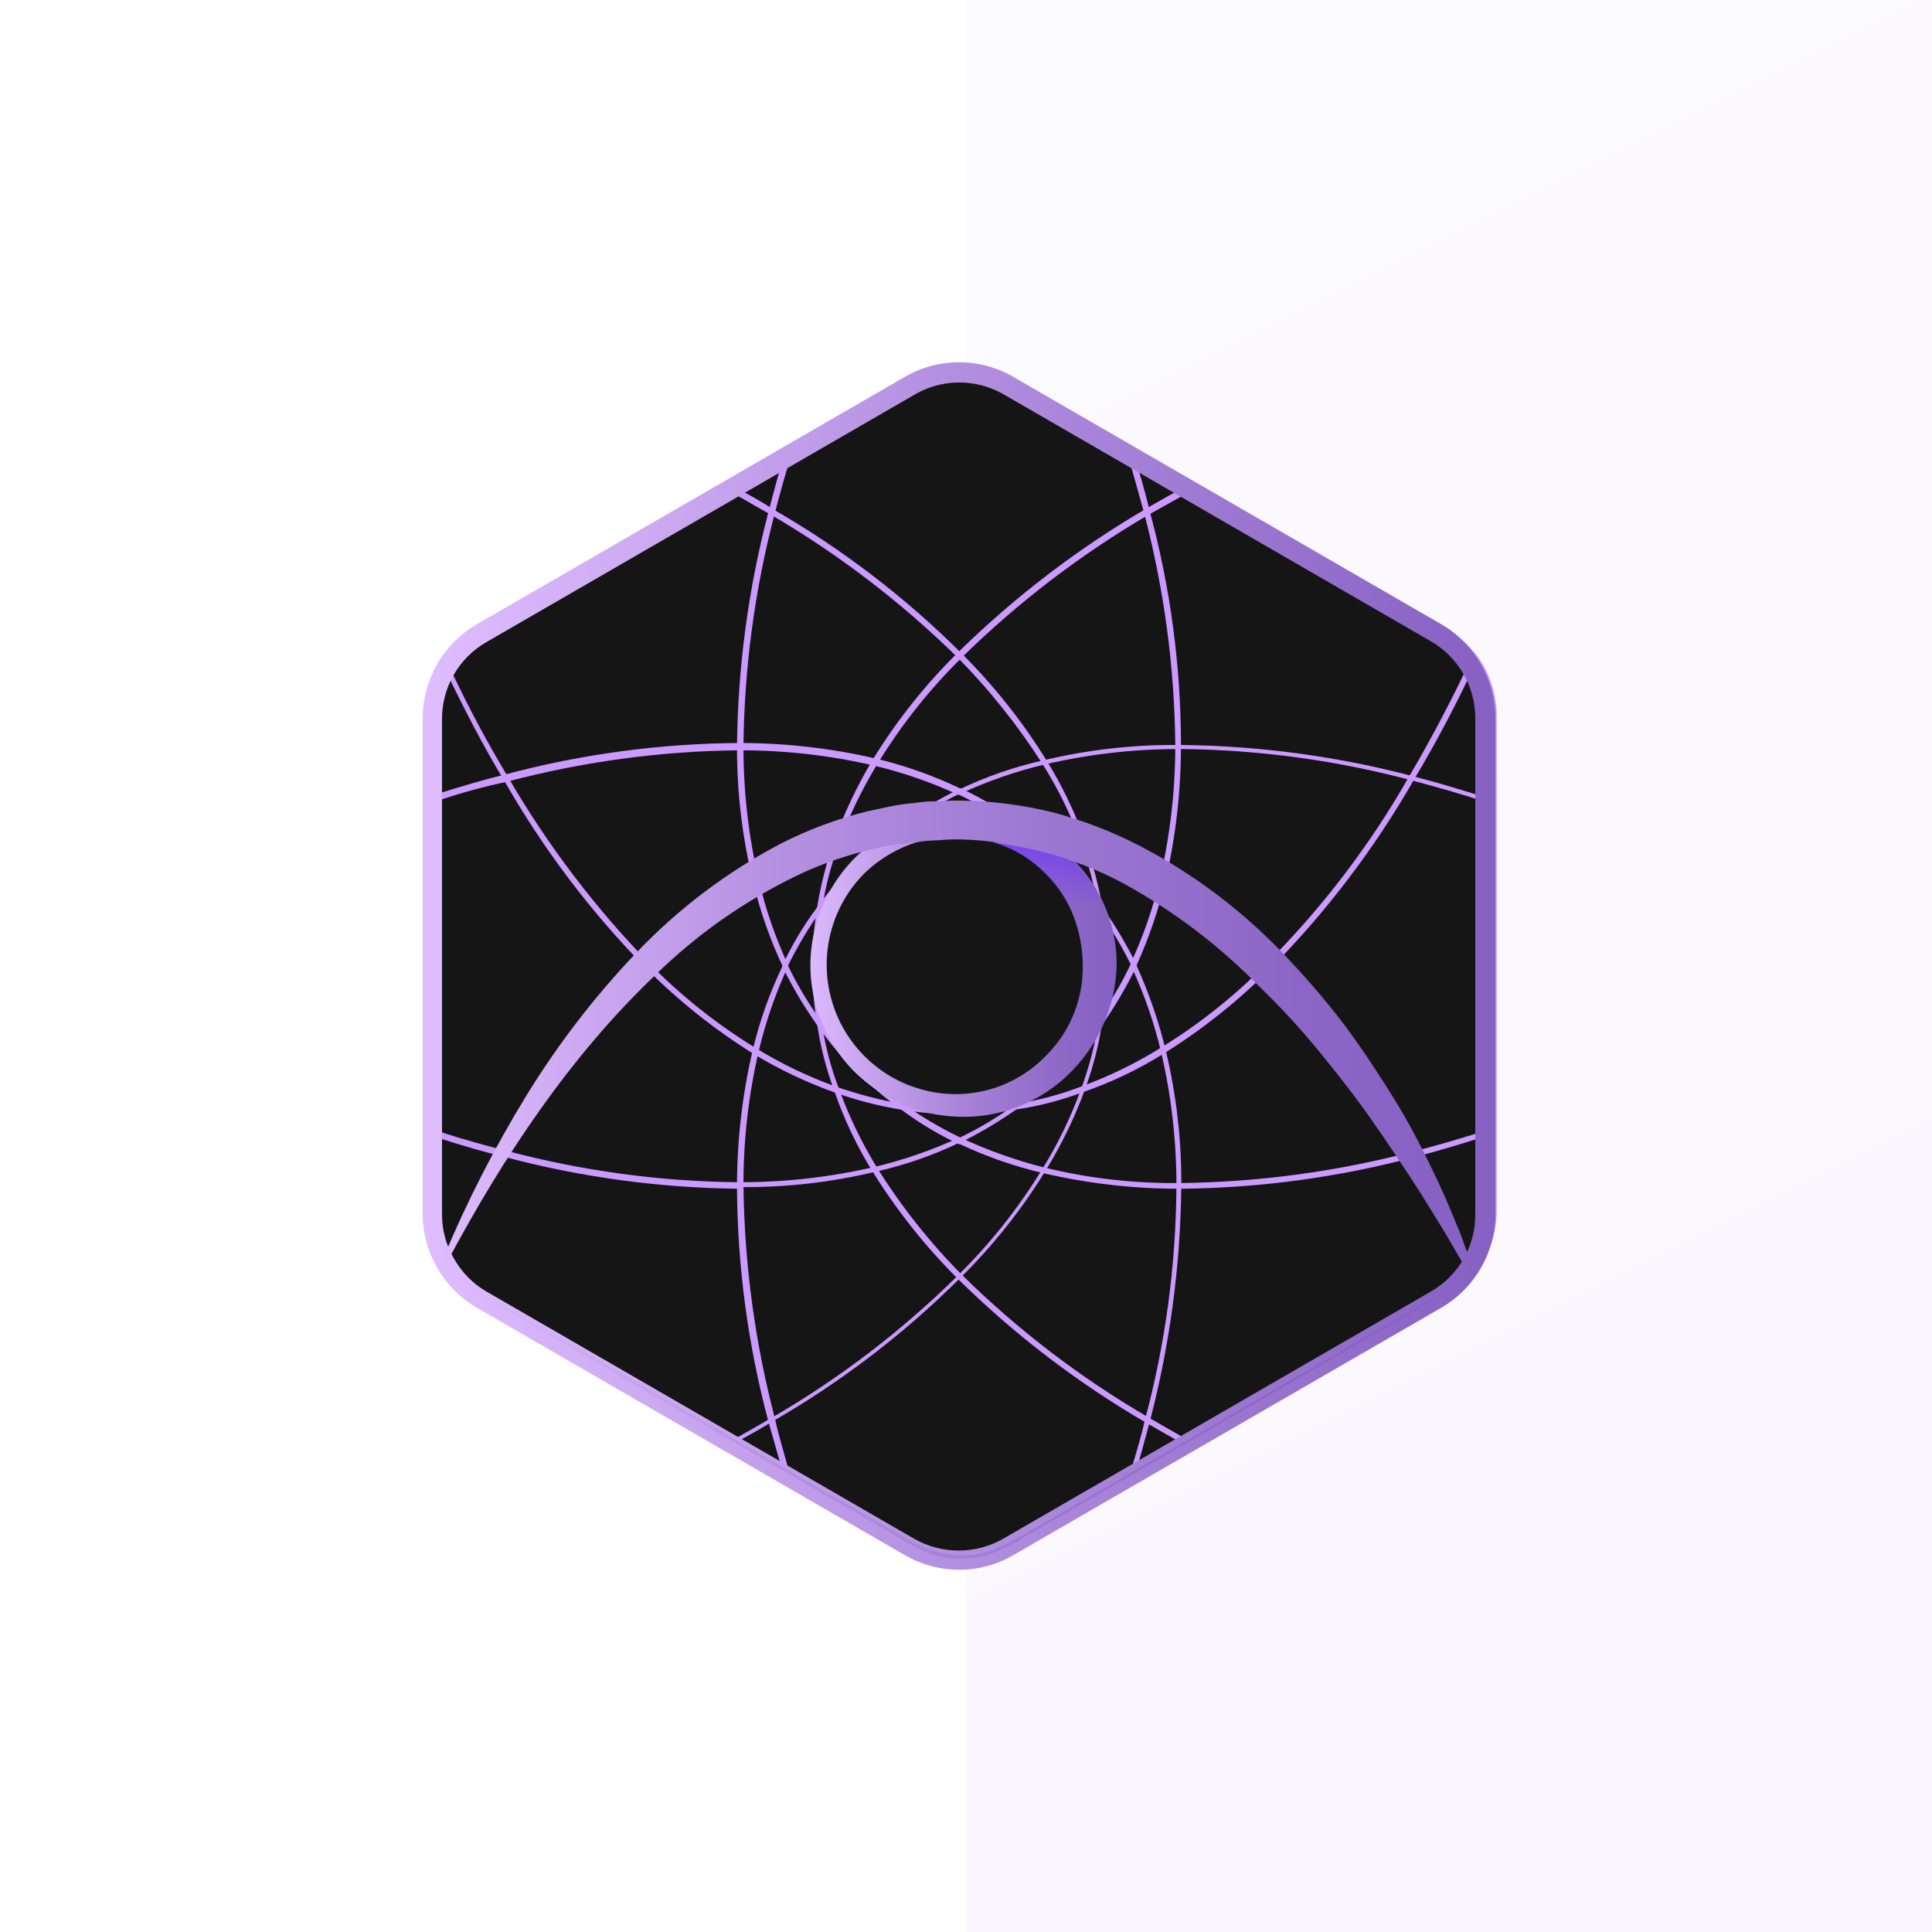 <svg xmlns="http://www.w3.org/2000/svg" width="64" height="64" viewBox="0 0 64 64" fill="none">
  <rect x="32" width="32" height="64" fill="url(#paint0_linear_523_2179)" fill-opacity="0.08"/>
  <path d="M14.133 40.098V23.701C14.13 23.13 14.28 22.567 14.567 22.073C14.854 21.578 15.268 21.169 15.765 20.888L29.949 12.69C30.445 12.401 31.008 12.248 31.582 12.248C32.155 12.248 32.719 12.401 33.214 12.69L47.398 20.888C47.893 21.172 48.304 21.582 48.591 22.076C48.877 22.57 49.029 23.131 49.031 23.701V40.125C49.033 40.697 48.883 41.259 48.596 41.753C48.309 42.248 47.895 42.657 47.398 42.938L33.214 51.136C32.719 51.426 32.155 51.578 31.582 51.578C31.008 51.578 30.445 51.426 29.949 51.136L15.765 42.938C15.267 42.651 14.854 42.237 14.567 41.738C14.28 41.239 14.131 40.673 14.133 40.098Z" fill="#151515"/>
  <path d="M49.39 23.677V40.127C49.395 40.812 49.179 41.479 48.774 42.03C48.502 42.401 48.156 42.711 47.757 42.941L39.327 47.817L37.427 48.915L33.547 51.166C33.056 51.455 32.497 51.608 31.928 51.608C31.358 51.608 30.799 51.455 30.309 51.166L25.973 48.647L24.367 47.709L16.098 42.941C15.589 42.651 15.172 42.224 14.894 41.708C14.626 41.225 14.488 40.68 14.492 40.127V23.677C14.489 23.162 14.618 22.655 14.867 22.204C15.153 21.649 15.589 21.185 16.125 20.864L24.207 16.176L26.053 15.104L30.335 12.639C30.826 12.35 31.385 12.197 31.954 12.197C32.524 12.197 33.083 12.35 33.574 12.639L37.401 14.836L39.541 16.069L47.811 20.837C48.232 21.081 48.59 21.421 48.855 21.829C49.204 22.382 49.39 23.023 49.39 23.677Z" stroke="black" stroke-width="0.11" stroke-miterlimit="10"/>
  <path d="M31.761 36.919C34.438 36.919 36.608 34.748 36.608 32.07C36.608 29.392 34.438 27.221 31.761 27.221C29.084 27.221 26.914 29.392 26.914 32.07C26.914 34.748 29.084 36.919 31.761 36.919Z" stroke="black" stroke-width="0.11" stroke-miterlimit="10"/>
  <path d="M37.454 48.915L33.547 51.166C33.056 51.455 32.497 51.608 31.928 51.608C31.358 51.608 30.799 51.455 30.309 51.166L25.973 48.647L24.367 47.709L16.098 42.941C15.589 42.651 15.172 42.224 14.894 41.708C14.626 41.225 14.488 40.68 14.492 40.127V23.677C14.489 23.162 14.618 22.655 14.867 22.204C15.153 21.649 15.589 21.185 16.125 20.864L24.207 16.176L26.053 15.104L30.335 12.639C30.826 12.35 31.385 12.197 31.954 12.197C32.524 12.197 33.083 12.35 33.574 12.639L37.401 14.836L39.541 16.069L47.811 20.837C48.232 21.081 48.59 21.421 48.855 21.829C49.227 22.363 49.424 23 49.417 23.651V40.101C49.422 40.785 49.206 41.452 48.801 42.003C48.529 42.374 48.182 42.684 47.784 42.914L39.354 47.79L37.454 48.915Z" stroke="black" stroke-width="0.11" stroke-miterlimit="10"/>
  <path d="M31.748 36.913C31.102 36.914 30.458 36.86 29.821 36.752C29.083 36.631 28.357 36.443 27.653 36.19C26.711 35.855 25.805 35.424 24.95 34.904C23.669 34.103 22.484 33.16 21.417 32.09C19.573 30.216 17.98 28.108 16.68 25.821C16.011 24.723 15.396 23.517 14.78 22.258L14.727 22.204L14.753 22.151C15.042 21.581 15.488 21.107 16.038 20.784L30.249 12.559C30.759 12.27 31.336 12.117 31.922 12.117C32.508 12.117 33.085 12.27 33.595 12.559L47.806 20.784C48.233 21.051 48.605 21.397 48.904 21.802L48.93 21.856L48.904 21.91C48.287 23.25 47.599 24.555 46.843 25.821C45.534 28.109 43.932 30.217 42.079 32.09C41.014 33.161 39.828 34.105 38.546 34.904C37.697 35.434 36.79 35.866 35.843 36.19C35.142 36.452 34.415 36.641 33.675 36.752C33.038 36.859 32.394 36.913 31.748 36.913ZM14.941 22.204C15.505 23.405 16.13 24.577 16.814 25.714C18.121 27.973 19.703 30.061 21.524 31.93C22.575 32.998 23.753 33.934 25.03 34.716C25.876 35.236 26.773 35.667 27.707 36.002C28.405 36.243 29.121 36.431 29.848 36.565C31.106 36.779 32.391 36.779 33.648 36.565C34.38 36.456 35.098 36.267 35.789 36.002C36.715 35.666 37.603 35.236 38.439 34.716C39.717 33.934 40.894 32.998 41.945 31.93C43.796 30.08 45.389 27.989 46.682 25.714C47.378 24.535 48.074 23.222 48.716 21.856C48.454 21.486 48.117 21.175 47.726 20.945L33.514 12.747C33.034 12.47 32.49 12.325 31.935 12.325C31.381 12.325 30.837 12.47 30.357 12.747L16.118 20.972C15.617 21.263 15.209 21.69 14.941 22.204Z" fill="#CB99FF"/>
  <path d="M24.379 47.815L24.326 47.788L16.054 43.019C15.521 42.718 15.085 42.272 14.796 41.733C14.517 41.233 14.369 40.671 14.367 40.099V23.675C14.371 23.091 14.526 22.517 14.817 22.01C15.108 21.503 15.525 21.08 16.027 20.782L24.219 16.066L24.272 16.093C24.754 16.361 25.209 16.602 25.611 16.87C27.889 18.18 29.986 19.784 31.848 21.639C32.92 22.704 33.863 23.891 34.659 25.176C35.183 26.019 35.614 26.918 35.944 27.855C36.178 28.538 36.365 29.236 36.506 29.945V30.025C36.614 30.662 36.667 31.308 36.667 31.954C36.662 32.519 36.617 33.083 36.533 33.642C36.533 33.722 36.506 33.803 36.506 33.91C36.391 34.65 36.203 35.377 35.944 36.08C35.6 37.024 35.16 37.931 34.632 38.786C33.841 40.074 32.897 41.261 31.821 42.322C29.959 44.178 27.862 45.781 25.584 47.091C25.236 47.306 24.861 47.52 24.406 47.761L24.379 47.815ZM24.219 16.308L16.161 20.969C15.643 21.272 15.225 21.719 14.956 22.255C14.719 22.7 14.599 23.198 14.608 23.702V40.152C14.604 40.688 14.743 41.215 15.01 41.679C15.287 42.18 15.694 42.596 16.188 42.885L24.406 47.627C24.834 47.386 25.209 47.172 25.53 46.984C27.795 45.676 29.882 44.082 31.741 42.242C32.808 41.19 33.743 40.011 34.525 38.732C35.044 37.895 35.475 37.006 35.81 36.08C36.069 35.386 36.257 34.668 36.372 33.936C36.394 33.858 36.403 33.777 36.399 33.695C36.482 33.145 36.527 32.59 36.533 32.034C36.534 31.397 36.48 30.76 36.372 30.132V30.078C36.254 29.368 36.075 28.669 35.837 27.989C35.507 27.06 35.076 26.171 34.552 25.336C33.735 24.051 32.783 22.857 31.714 21.773C29.848 19.941 27.762 18.348 25.503 17.031C25.102 16.817 24.674 16.549 24.219 16.308Z" fill="#CB99FF"/>
  <path d="M39.381 47.931L39.328 47.904C38.899 47.663 38.418 47.395 37.962 47.127C35.691 45.806 33.596 44.204 31.725 42.359C30.655 41.292 29.712 40.105 28.914 38.822C28.384 37.972 27.953 37.064 27.629 36.116C27.367 35.405 27.179 34.669 27.067 33.919C26.96 33.282 26.907 32.636 26.907 31.99C26.915 30.584 27.159 29.189 27.629 27.864C27.969 26.923 28.4 26.017 28.914 25.158C29.705 23.87 30.649 22.683 31.725 21.622C33.6 19.781 35.695 18.179 37.962 16.853C38.471 16.558 38.98 16.264 39.515 15.995L39.569 15.969L47.894 20.791C48.321 21.058 48.694 21.404 48.992 21.809C49.37 22.362 49.575 23.015 49.581 23.685V40.135C49.577 40.723 49.419 41.299 49.123 41.807C48.828 42.315 48.404 42.736 47.894 43.028L39.381 47.931ZM39.569 16.21C39.06 16.478 38.551 16.773 38.069 17.04C35.811 18.357 33.725 19.95 31.859 21.783C30.791 22.835 29.857 24.013 29.075 25.292C28.561 26.132 28.13 27.021 27.79 27.945C27.531 28.648 27.343 29.375 27.228 30.115C27.014 31.374 27.014 32.66 27.228 33.919C27.336 34.652 27.525 35.371 27.79 36.062C28.125 36.989 28.556 37.878 29.075 38.715C29.87 39.984 30.804 41.161 31.859 42.225C33.721 44.061 35.808 45.654 38.069 46.967C38.525 47.235 38.953 47.476 39.381 47.717L47.76 42.868C48.141 42.645 48.47 42.344 48.724 41.983C49.117 41.448 49.324 40.799 49.313 40.135V23.685C49.321 23.05 49.124 22.43 48.751 21.916C48.48 21.53 48.134 21.201 47.733 20.952L39.569 16.21Z" fill="#CB99FF"/>
  <path d="M24.452 39.378C21.849 39.35 19.259 38.999 16.743 38.333C16.074 38.172 15.351 37.958 14.494 37.69L14.414 37.663V23.678C14.418 23.093 14.573 22.52 14.864 22.013C15.155 21.506 15.571 21.083 16.074 20.784L30.287 12.559C30.797 12.27 31.374 12.117 31.96 12.117C32.547 12.117 33.123 12.27 33.633 12.559L37.488 14.783V14.81C37.702 15.506 37.916 16.203 38.077 16.9C38.767 19.432 39.118 22.044 39.121 24.669C39.123 26.184 38.952 27.694 38.612 29.17C38.38 30.136 38.057 31.078 37.648 31.983V32.01C37.317 32.691 36.932 33.345 36.498 33.966C36.444 34.046 36.364 34.127 36.31 34.207V34.261H36.257C35.941 34.673 35.601 35.067 35.239 35.439C35.025 35.654 34.784 35.868 34.57 36.056C34.312 36.293 34.035 36.508 33.74 36.699C33.13 37.133 32.485 37.519 31.813 37.851H31.786C30.898 38.276 29.964 38.599 29.003 38.815C27.53 39.168 26.02 39.339 24.506 39.324C24.479 39.378 24.479 39.378 24.452 39.378ZM14.601 37.502C15.431 37.77 16.127 37.958 16.77 38.119C19.277 38.787 21.858 39.138 24.452 39.163H24.506C26.01 39.165 27.51 38.994 28.976 38.654C29.933 38.426 30.866 38.103 31.76 37.69H31.786C32.444 37.373 33.071 36.996 33.66 36.565C33.951 36.38 34.22 36.165 34.463 35.922C34.677 35.734 34.892 35.547 35.132 35.305C35.494 34.942 35.833 34.557 36.15 34.153V34.127L36.176 34.073L36.337 33.832C36.768 33.233 37.144 32.596 37.461 31.93V31.903C37.874 31.008 38.197 30.075 38.425 29.117C38.764 27.659 38.935 26.166 38.933 24.669C38.906 22.064 38.555 19.472 37.889 16.953C37.702 16.283 37.515 15.587 37.301 14.89L33.526 12.693C33.046 12.417 32.501 12.271 31.947 12.271C31.393 12.271 30.848 12.417 30.368 12.693L16.154 20.972C15.636 21.274 15.218 21.721 14.949 22.258C14.712 22.703 14.593 23.201 14.601 23.705V37.502Z" fill="#CB99FF"/>
  <path d="M31.989 51.711C31.398 51.706 30.817 51.549 30.303 51.256L25.913 48.737V48.711C25.752 48.121 25.592 47.586 25.458 47.103C24.779 44.569 24.428 41.958 24.414 39.334C24.412 37.819 24.583 36.309 24.923 34.833C25.152 33.862 25.484 32.919 25.913 32.02V31.993C26.229 31.311 26.614 30.665 27.064 30.064C27.446 29.534 27.867 29.032 28.322 28.564C28.785 28.101 29.286 27.68 29.821 27.304C30.432 26.869 31.076 26.484 31.748 26.152H31.775C32.664 25.727 33.598 25.404 34.559 25.188C36.032 24.835 37.542 24.664 39.056 24.679H39.163C41.757 24.708 44.338 25.059 46.846 25.724C47.675 25.938 48.559 26.206 49.469 26.5L49.549 26.527V40.191C49.545 40.779 49.388 41.355 49.092 41.863C48.796 42.371 48.372 42.792 47.863 43.084L33.649 51.309C33.131 51.562 32.565 51.699 31.989 51.711ZM26.1 48.604L30.41 51.095C30.891 51.372 31.435 51.517 31.989 51.517C32.544 51.517 33.088 51.372 33.569 51.095L47.782 42.87C48.163 42.648 48.492 42.346 48.746 41.986C49.139 41.451 49.346 40.801 49.335 40.137V26.608C48.452 26.313 47.595 26.072 46.792 25.858C44.303 25.192 41.74 24.84 39.163 24.813H39.056C37.56 24.811 36.069 24.982 34.613 25.322C33.655 25.55 32.722 25.873 31.829 26.286H31.802C31.144 26.603 30.517 26.98 29.928 27.411C29.407 27.785 28.915 28.197 28.456 28.644C28.002 29.096 27.59 29.59 27.225 30.117C26.799 30.711 26.423 31.338 26.1 31.993V32.02C25.688 32.914 25.365 33.847 25.137 34.806C24.797 36.264 24.626 37.756 24.628 39.253C24.657 41.867 25.008 44.468 25.672 46.996C25.779 47.505 25.94 48.014 26.1 48.604Z" fill="#CB99FF"/>
  <path d="M31.985 51.7C31.393 51.694 30.813 51.537 30.299 51.244L16.085 43.019C15.552 42.718 15.116 42.273 14.827 41.733C14.548 41.234 14.4 40.671 14.398 40.099V26.328L14.479 26.301C15.335 26.033 16.058 25.819 16.727 25.658C19.26 24.98 21.868 24.629 24.49 24.613C26.003 24.612 27.512 24.782 28.987 25.122C29.956 25.352 30.899 25.684 31.798 26.114H31.824C32.505 26.43 33.151 26.816 33.752 27.266C33.802 27.293 33.848 27.329 33.885 27.373C34.366 27.725 34.822 28.11 35.251 28.525C35.712 28.988 36.133 29.49 36.509 30.025C36.523 30.04 36.533 30.058 36.535 30.079C36.959 30.683 37.335 31.319 37.66 31.981V32.008C38.069 32.913 38.391 33.855 38.623 34.821C38.975 36.295 39.145 37.807 39.132 39.322C39.103 41.945 38.752 44.554 38.088 47.092C37.927 47.681 37.767 48.324 37.553 48.967V48.994L33.618 51.271C33.117 51.547 32.556 51.694 31.985 51.7ZM14.613 26.489V40.126C14.609 40.661 14.748 41.188 15.014 41.653C15.291 42.154 15.698 42.57 16.192 42.858L30.406 51.084C30.886 51.36 31.431 51.505 31.985 51.505C32.539 51.505 33.084 51.36 33.564 51.084L37.419 48.86C37.606 48.244 37.794 47.627 37.927 47.038C38.605 44.512 38.956 41.91 38.971 39.295C38.973 37.798 38.803 36.306 38.463 34.848C38.235 33.889 37.912 32.956 37.499 32.061V32.035C37.187 31.388 36.82 30.769 36.402 30.186L36.375 30.159C36.003 29.637 35.592 29.144 35.144 28.686C34.723 28.272 34.276 27.887 33.805 27.534C33.752 27.507 33.725 27.453 33.671 27.453C33.073 27.022 32.437 26.645 31.771 26.328H31.744C30.85 25.915 29.918 25.592 28.96 25.363C27.503 25.023 26.012 24.853 24.517 24.855H24.463C21.869 24.882 19.288 25.233 16.781 25.899C16.047 26.053 15.323 26.25 14.613 26.489Z" fill="#CB99FF"/>
  <path d="M39.19 39.378H39.083C37.569 39.381 36.06 39.21 34.586 38.869C33.627 38.645 32.694 38.322 31.802 37.904H31.775C31.095 37.588 30.449 37.202 29.848 36.752C29.318 36.37 28.817 35.949 28.349 35.493C27.887 35.03 27.466 34.528 27.091 33.993C26.657 33.381 26.272 32.736 25.94 32.064V32.037C25.514 31.136 25.182 30.193 24.95 29.224C24.589 27.751 24.409 26.239 24.414 24.723C24.44 22.1 24.79 19.49 25.458 16.953C25.619 16.337 25.779 15.721 25.967 15.104V15.078L30.303 12.559C30.813 12.27 31.39 12.117 31.976 12.117C32.562 12.117 33.139 12.27 33.649 12.559L47.863 20.784C48.29 21.051 48.662 21.397 48.96 21.802C49.338 22.355 49.543 23.008 49.549 23.678V37.529L49.469 37.556C48.559 37.851 47.675 38.119 46.846 38.333C44.347 38.997 41.775 39.348 39.19 39.378ZM31.829 37.69C32.723 38.108 33.656 38.44 34.613 38.681C36.076 39.036 37.578 39.207 39.083 39.19C41.695 39.161 44.293 38.81 46.819 38.145C47.649 37.931 48.505 37.69 49.362 37.395V23.678C49.37 23.043 49.172 22.423 48.8 21.91C48.529 21.523 48.183 21.195 47.782 20.945L33.569 12.747C33.088 12.47 32.544 12.325 31.989 12.325C31.435 12.325 30.891 12.47 30.41 12.747L26.181 15.185C25.993 15.774 25.833 16.364 25.672 16.98C25.005 19.508 24.654 22.108 24.628 24.723C24.626 26.22 24.797 27.712 25.137 29.17C25.365 30.129 25.688 31.062 26.101 31.956V31.983C26.417 32.641 26.794 33.269 27.225 33.859C27.598 34.38 28.009 34.873 28.456 35.332C28.908 35.787 29.401 36.199 29.928 36.565C30.527 36.996 31.163 37.373 31.829 37.69Z" fill="#CB99FF"/>
  <path d="M31.77 52C31.14 51.999 30.522 51.832 29.977 51.518L15.793 43.319C15.249 43.003 14.798 42.549 14.484 42.004C14.169 41.459 14.002 40.841 14 40.212V23.788C14.002 23.159 14.169 22.541 14.484 21.996C14.798 21.45 15.249 20.997 15.793 20.68L29.977 12.482C30.522 12.166 31.14 12 31.77 12C32.4 12 33.018 12.166 33.563 12.482L47.747 20.68C48.29 20.997 48.742 21.45 49.056 21.996C49.371 22.541 49.538 23.159 49.54 23.788V40.212C49.538 40.841 49.371 41.459 49.056 42.004C48.742 42.549 48.29 43.003 47.747 43.319L33.563 51.518C33.019 51.836 32.4 52.002 31.77 52ZM31.77 12.67C31.252 12.67 30.744 12.809 30.298 13.072L16.114 21.27C15.666 21.526 15.294 21.897 15.036 22.344C14.777 22.791 14.641 23.299 14.642 23.815V40.238C14.643 40.755 14.78 41.261 15.038 41.708C15.297 42.155 15.668 42.526 16.114 42.784L30.298 50.982C30.744 51.232 31.246 51.364 31.756 51.364C32.267 51.364 32.77 51.232 33.215 50.982L47.399 42.784C47.847 42.527 48.219 42.157 48.478 41.71C48.736 41.263 48.872 40.755 48.871 40.238V23.788C48.87 23.272 48.733 22.765 48.475 22.319C48.216 21.872 47.845 21.501 47.399 21.243L33.215 13.045C32.773 12.799 32.276 12.67 31.77 12.67Z" fill="url(#paint1_linear_523_2179)"/>
  <path d="M36.991 31.957C36.959 33.336 36.382 34.647 35.385 35.6C34.903 36.066 34.331 36.429 33.706 36.668C33.08 36.907 32.413 37.018 31.743 36.993C31.088 36.975 30.442 36.83 29.842 36.565C29.254 36.296 28.719 35.924 28.263 35.466C27.812 35.005 27.457 34.458 27.219 33.859C26.974 33.264 26.846 32.627 26.844 31.983C26.848 30.674 27.356 29.418 28.263 28.474C29.19 27.526 30.445 26.97 31.77 26.92C32.441 26.902 33.108 27.019 33.734 27.263C34.359 27.506 34.929 27.873 35.411 28.34C35.912 28.799 36.311 29.358 36.583 29.981C36.855 30.604 36.994 31.277 36.991 31.957ZM35.867 31.957C35.862 31.416 35.762 30.881 35.572 30.376C35.381 29.868 35.089 29.403 34.715 29.009C34.336 28.607 33.88 28.283 33.374 28.058C32.869 27.832 32.324 27.71 31.77 27.697C30.63 27.675 29.526 28.098 28.691 28.875C28.071 29.475 27.646 30.248 27.473 31.093C27.299 31.938 27.384 32.816 27.716 33.612C28.049 34.407 28.614 35.084 29.337 35.554C30.06 36.023 30.908 36.264 31.77 36.243C32.325 36.228 32.872 36.102 33.378 35.872C33.884 35.642 34.339 35.312 34.715 34.904C35.093 34.513 35.389 34.052 35.586 33.546C35.784 33.04 35.879 32.5 35.867 31.957Z" fill="url(#paint2_linear_523_2179)"/>
  <path d="M48.731 42.033C48.704 42.06 48.704 42.087 48.677 42.14L48.623 42.194L48.517 42.301C48.452 42.379 48.38 42.451 48.302 42.515C48.148 42.649 47.988 42.774 47.821 42.89C47.473 43.105 47.098 43.292 46.75 43.507L44.609 44.739L40.354 47.204L36.098 49.669L33.957 50.901C33.608 51.12 33.241 51.309 32.86 51.464C32.464 51.596 32.046 51.65 31.629 51.624C31.21 51.6 30.8 51.491 30.424 51.303C30.05 51.115 29.702 50.901 29.354 50.687L27.213 49.454L22.957 46.989L18.702 44.525L16.561 43.292C16.192 43.104 15.842 42.88 15.517 42.623C15.194 42.352 14.922 42.025 14.714 41.658L14.688 41.631L14.714 41.604C15.481 39.779 16.384 38.015 17.417 36.326C18.46 34.621 19.68 33.032 21.057 31.584C22.452 30.113 24.08 28.882 25.875 27.941C26.794 27.473 27.764 27.113 28.765 26.869L29.515 26.708C29.771 26.657 30.03 26.622 30.291 26.601C30.547 26.557 30.807 26.539 31.067 26.547C31.325 26.525 31.584 26.516 31.843 26.521C32.881 26.534 33.914 26.669 34.921 26.922C35.922 27.191 36.891 27.569 37.811 28.048C39.622 28.999 41.26 30.249 42.655 31.745C43.349 32.476 44.001 33.245 44.609 34.049C45.198 34.853 45.76 35.71 46.268 36.541C46.777 37.371 47.232 38.282 47.66 39.193C47.874 39.649 48.062 40.104 48.249 40.559C48.35 40.787 48.439 41.02 48.517 41.256L48.65 41.604L48.731 41.792V42.033ZM48.597 42.033L48.49 41.899C48.463 41.846 48.436 41.819 48.409 41.765L48.222 41.444L47.847 40.801L47.071 39.541C46.536 38.711 46.001 37.907 45.439 37.103C44.877 36.3 44.288 35.55 43.672 34.799C43.063 34.056 42.411 33.349 41.719 32.683C40.389 31.322 38.864 30.166 37.196 29.253C36.78 29.03 36.351 28.833 35.911 28.664C35.483 28.503 35.028 28.343 34.573 28.209C33.673 27.966 32.748 27.831 31.816 27.807C31.584 27.802 31.352 27.811 31.12 27.834C30.887 27.837 30.655 27.855 30.424 27.887L29.729 27.967C29.494 27.999 29.262 28.044 29.033 28.101C28.117 28.3 27.227 28.606 26.383 29.012C24.653 29.849 23.071 30.962 21.7 32.308C18.889 34.987 16.695 38.282 14.848 41.738V41.685C15.039 42.041 15.303 42.351 15.624 42.596C15.948 42.847 16.298 43.062 16.668 43.239L18.809 44.471L23.064 46.936L27.32 49.401L29.461 50.633C29.809 50.821 30.157 51.062 30.532 51.222C30.895 51.386 31.285 51.486 31.682 51.517C32.082 51.545 32.483 51.49 32.86 51.356C33.23 51.205 33.587 51.026 33.93 50.821L36.072 49.588L40.327 47.123L44.582 44.659L46.723 43.426C47.071 43.212 47.446 43.024 47.794 42.81C47.961 42.693 48.122 42.568 48.276 42.435L48.49 42.221L48.597 42.113L48.65 42.06C48.57 42.033 48.597 42.033 48.597 42.033Z" fill="url(#paint3_linear_523_2179)"/>
  <path d="M32.75 27.879C33.39 27.971 34.025 28.096 34.652 28.254C34.99 28.335 35.321 28.443 35.643 28.576C35.643 28.576 35.991 28.977 36.152 29.218C36.281 29.426 36.397 29.64 36.5 29.861L35.429 30.102C35.207 29.615 34.888 29.177 34.491 28.817C34.011 28.345 33.408 28.02 32.75 27.879Z" fill="url(#paint4_linear_523_2179)"/>
  <defs>
    <linearGradient id="paint0_linear_523_2179" x1="32" y1="0" x2="64" y2="64" gradientUnits="userSpaceOnUse">
      <stop stop-color="#CEC0F3"/>
      <stop offset="1" stop-color="#C38AF4"/>
    </linearGradient>
    <linearGradient id="paint1_linear_523_2179" x1="14" y1="32" x2="49.54" y2="32" gradientUnits="userSpaceOnUse">
      <stop stop-color="#E0BDFF"/>
      <stop offset="1" stop-color="#8660C2"/>
    </linearGradient>
    <linearGradient id="paint2_linear_523_2179" x1="26.536" y1="31.959" x2="36.999" y2="31.959" gradientUnits="userSpaceOnUse">
      <stop stop-color="#E0BDFF"/>
      <stop offset="0.23" stop-color="#C5A1ED"/>
      <stop offset="0.56" stop-color="#A37ED5"/>
      <stop offset="0.83" stop-color="#8E68C7"/>
      <stop offset="1" stop-color="#8660C2"/>
    </linearGradient>
    <linearGradient id="paint3_linear_523_2179" x1="14.029" y1="39.073" x2="49.429" y2="39.073" gradientUnits="userSpaceOnUse">
      <stop stop-color="#E0BDFF"/>
      <stop offset="0.03" stop-color="#DCB8FC"/>
      <stop offset="0.32" stop-color="#B792E3"/>
      <stop offset="0.59" stop-color="#9C77D1"/>
      <stop offset="0.82" stop-color="#8C66C6"/>
      <stop offset="1" stop-color="#8660C2"/>
    </linearGradient>
    <linearGradient id="paint4_linear_523_2179" x1="34.625" y1="27.868" x2="34.625" y2="30.108" gradientUnits="userSpaceOnUse">
      <stop stop-color="#7541ED" stop-opacity="0.98"/>
      <stop offset="1" stop-color="#7540EE" stop-opacity="0"/>
    </linearGradient>
  </defs>
</svg>